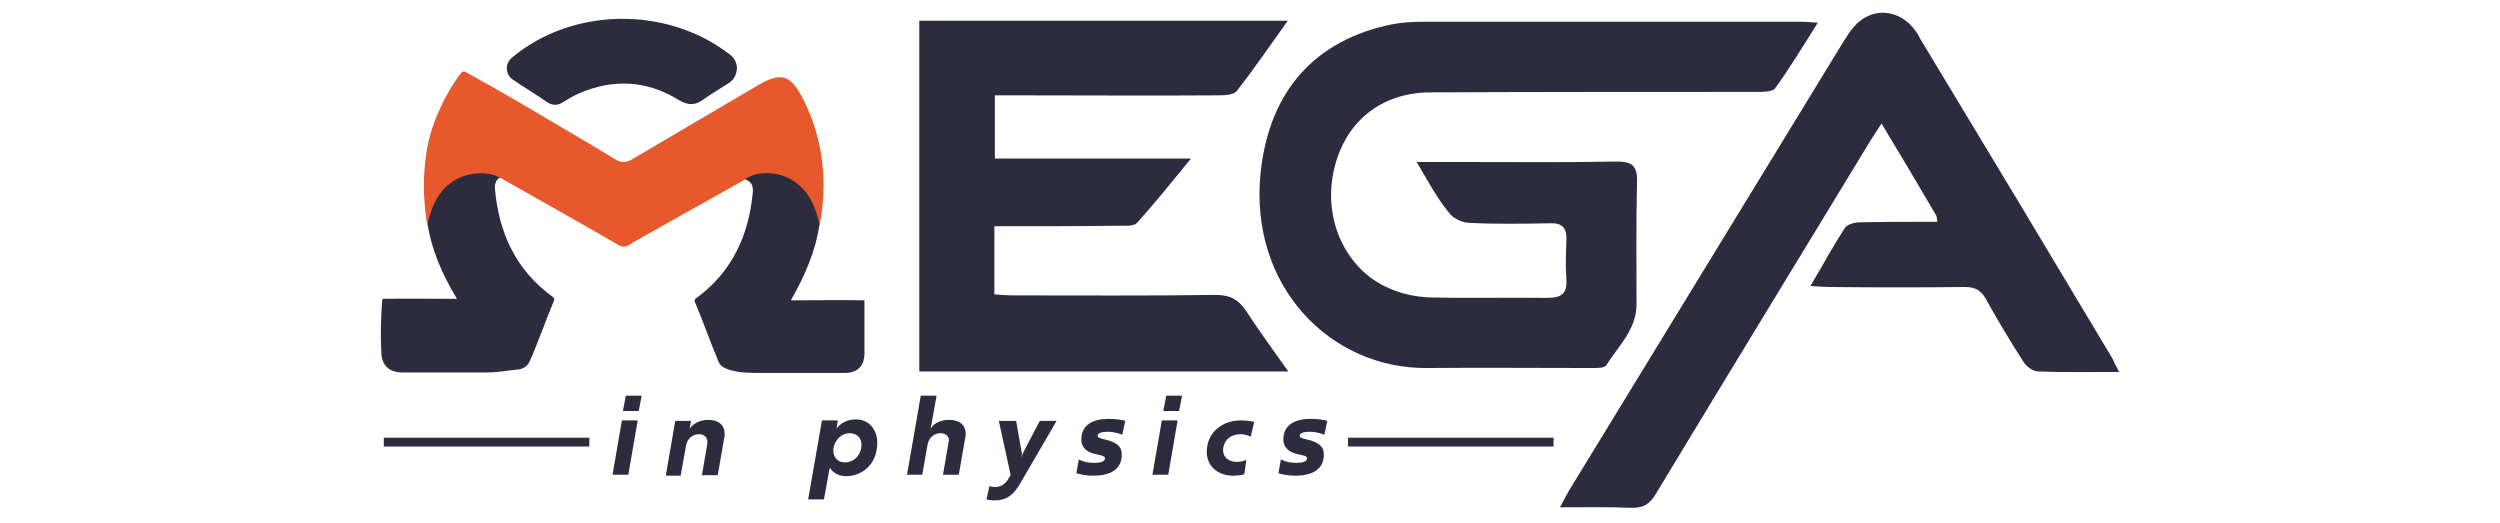 <?xml version="1.0" encoding="utf-8"?>
<!-- Generator: Adobe Illustrator 24.3.0, SVG Export Plug-In . SVG Version: 6.00 Build 0)  -->
<svg version="1.1" id="Layer_1" xmlns="http://www.w3.org/2000/svg" xmlns:xlink="http://www.w3.org/1999/xlink" x="0px" y="0px"
	 viewBox="0 0 506.1 105.9" style="enable-background:new 0 0 506.1 105.9;" xml:space="preserve">
<style type="text/css">
	.st0{fill:#2D2C3E;}
	.st1{fill:#2FB6BD;}
	.st2{fill:#E7592D;}
	.st3{fill:none;stroke:#2D2C3E;stroke-width:1.785;stroke-miterlimit:10;}
</style>
<g>
	<path class="st0" d="M286.8,32.8c4.4,0,8,0,11.5,0c9.6,0,19.3,0.1,28.9-0.1c3,0,4.3,0.7,4.2,4c-0.2,8.3-0.1,16.6-0.1,24.9
		c0,5.1-3.7,8.5-6.1,12.3c-0.4,0.7-2.2,0.6-3.4,0.6c-11,0-21.9-0.1-32.9,0c-19.5,0.2-36.1-16.5-33.7-39.6
		c1.8-16.8,11.3-26.9,26.7-30c2.1-0.4,4.3-0.5,6.5-0.5c25.4,0,50.9,0,76.3,0c0.8,0,1.7,0.1,3.3,0.2c-3,4.7-5.6,9.1-8.6,13.2
		c-0.5,0.8-2.4,0.8-3.6,0.8c-22.1,0-44.1,0-66.2,0.1c-10.1,0-17.5,6.1-19.6,15.9c-2.2,9.9,2.5,20.1,11.3,23.8c2.5,1.1,5.3,1.7,8,1.8
		c7.9,0.2,15.9,0,23.9,0.1c2.7,0,4.1-0.7,3.9-3.7c-0.2-2.6-0.1-5.3,0-8c0.1-2.4-0.8-3.5-3.3-3.4c-5.5,0.1-11.1,0.2-16.6-0.1
		c-1.4-0.1-3.2-1-4-2.2C290.9,40.1,289.1,36.7,286.8,32.8z"/>
	<path class="st0" d="M201.3,45.8c0,4.9,0,9.2,0,13.8c1.4,0.1,2.7,0.2,4,0.2c13.6,0,27.2,0.1,40.8-0.1c2.9,0,4.6,0.9,6.2,3.3
		c2.6,4,5.4,7.8,8.5,12.2c-25.2,0-49.8,0-74.7,0c0-23.7,0-47.2,0-71c24.7,0,49.3,0,74.6,0c-3.6,5-6.8,9.7-10.3,14.2
		c-0.6,0.8-2.4,0.9-3.6,0.9c-13.6,0.1-27.2,0-40.8,0c-1.4,0-2.9,0-4.6,0c0,4.3,0,8.3,0,12.8c12.9,0,25.8,0,39.7,0
		c-4,4.9-7.3,9-10.9,13c-0.6,0.7-2.2,0.6-3.4,0.6C218.5,45.8,210.1,45.8,201.3,45.8z"/>
	<path class="st0" d="M429,75.3c-5.9,0-11.2,0.1-16.4-0.1c-1,0-2.4-1-3-2c-2.7-4.2-5.2-8.4-7.6-12.7c-1-1.8-2.2-2.4-4.3-2.4
		c-9,0.1-18.1,0.1-27.1,0c-1.2,0-2.3-0.1-4.1-0.2c2.5-4.2,4.6-8.1,7-11.8c0.5-0.7,2-1.1,3.1-1.1c5.1-0.1,10.3-0.1,15.6-0.1
		c-0.1-0.7-0.1-1.1-0.3-1.4c-3.5-6-7.1-12-11-18.5c-0.9,1.4-1.6,2.4-2.2,3.4c-14.5,23.9-29.1,47.7-43.5,71.6
		c-1.3,2.2-2.7,2.9-5.2,2.8c-4.5-0.2-9.1-0.1-14.2-0.1c0.8-1.5,1.3-2.5,1.9-3.5c18.4-30.1,36.8-60.2,55.2-90.3
		c0.8-1.2,1.5-2.5,2.5-3.6c3.3-3.7,8.4-3.6,11.7,0.1c0.6,0.7,1.2,1.5,1.6,2.4c13,21.5,26,43.1,38.9,64.7C428,73.4,428.3,74,429,75.3
		z"/>
	<path class="st1" d="M145.3,39.1"/>
	<path class="st0" d="M86.5,45c0.7-3,1.7-5.9,4.1-8c2.9-2.7,8.2-3.3,11.2-1.3c-1.3,0.4-1.7,1.3-1.6,2.6c0.8,8.7,4.1,16.3,11.7,21.8
		c0.3,0.2,0.4,0.6,0.2,0.9c-1.7,4-3.1,8.2-4.9,12.2c-0.4,0.9-1.3,1.5-2.3,1.6c-2.1,0.2-4.2,0.6-6.4,0.6c-5.7,0-11.4,0-17.1,0
		c-2.5,0-4.1-1.4-4.2-3.9c-0.2-3.7-0.1-7.4,0.2-11c5-0.1,9.8,0,15.1,0C89.5,55.5,87.3,50.5,86.5,45z"/>
	<path class="st0" d="M149.2,13.8c-0.1,1.3-0.6,2.4-1.8,3.1c-1.7,1.1-3.4,2.1-5.1,3.3c-1.6,1.2-3.1,1.1-4.8,0.1
		c-6.6-4.1-13.5-4.4-20.5-1.3c-1.2,0.5-2.3,1.3-3.4,1.9c-0.9,0.5-1.9,0.4-2.8-0.2c-2.3-1.6-4.7-3-7-4.6c-1.5-1-1.6-3.2-0.2-4.4
		C115.9,1.4,135,1.2,147.7,11C148.7,11.7,149.1,12.6,149.2,13.8z"/>
	<g>
		<g>
			<path class="st0" d="M125.9,85.1h3.2l-1.9,11h-3.2L125.9,85.1z M126.7,80.1h3.2l-0.6,3.1h-3.2L126.7,80.1z"/>
			<path class="st0" d="M134.8,96.2l1.9-11h3.2l-0.3,1.6l0,0c0.8-1.2,2.3-1.8,3.8-1.8c2,0,3.3,1,3.3,2.9c0,0.3,0,0.5-0.1,0.8
				l-1.3,7.5h-3.2l1.1-6.4c0-0.1,0-0.3,0-0.4c0-0.9-0.7-1.5-1.7-1.5c-1.2,0-2.3,0.8-2.6,2.2l-1.1,6.2H134.8z"/>
			<path class="st0" d="M168,94.7L168,94.7c0,0.1,0,0.2-0.1,0.3l-1.1,6.1h-3.2l2.8-16h3.2l-0.2,1.3c0,0.1,0,0.3-0.1,0.4l0,0
				c0.9-1.2,2.3-1.9,4-1.9c2.7,0,4.3,2.2,4.3,4.7c0,4.5-3.2,6.8-6.3,6.8C170.2,96.4,168.8,96,168,94.7z M171,93.6
				c2,0,3.4-1.6,3.4-3.6c0-1.2-0.8-2.3-2.4-2.3c-1.8,0-3.3,1.7-3.3,3.5C168.7,92.7,169.7,93.6,171,93.6z"/>
			<path class="st0" d="M183.6,96.2l2.8-16.1h3.2l-1.2,6.7l0,0c0.7-1.3,2.3-1.8,3.8-1.8c2,0,3.3,1,3.3,2.9c0,0.2,0,0.5-0.1,0.7
				l-1.3,7.5h-3.2l1.1-6.4c0-0.1,0.1-0.4,0.1-0.6c0-0.8-0.7-1.4-1.7-1.4c-1.2,0-2.3,0.8-2.6,2.2l-1.1,6.2H183.6z"/>
			<path class="st0" d="M207.5,96.2c-1.8,3.2-2.9,5.1-6.2,5.1c-0.7,0-1.2-0.1-1.6-0.2l0.6-2.7c0.2,0.1,0.7,0.2,1.1,0.2
				c1.7,0,2.5-1.2,2.8-1.8l0.4-0.6l-2.4-11h3.5l1.1,6.2c0.1,0.4,0.1,0.7,0,1h0.1c0-0.3,0.2-0.6,0.4-1.1l3.2-6.1h3.4L207.5,96.2z"/>
			<path class="st0" d="M218.4,93c0.9,0.5,2,0.7,3.1,0.7c1.1,0,2.2-0.2,2.2-0.9c0-0.6-1-0.6-2.4-1c-1.4-0.4-2.4-1.3-2.4-2.8
				c0-3.1,2.5-4.2,5.5-4.2c1.4,0,2.8,0.2,3.4,0.4l-0.6,2.8c-0.8-0.3-1.9-0.6-2.9-0.6c-1.3,0-2.1,0.3-2.1,0.8c0,0.4,0.4,0.5,1.6,0.8
				c2.1,0.5,3.3,1.3,3.3,3c0,3.4-2.9,4.3-5.8,4.3c-1.7,0-3-0.4-3.4-0.5L218.4,93z"/>
			<path class="st0" d="M235.2,85.1h3.2l-1.9,11h-3.2L235.2,85.1z M236.1,80.1h3.2l-0.6,3.1h-3.2L236.1,80.1z"/>
			<path class="st0" d="M244.3,91.5c0-4.2,3.4-6.4,6.9-6.4c1.1,0,2.2,0.2,2.7,0.3l-0.7,3c-0.4-0.2-1.2-0.5-2-0.5
				c-2.6,0-3.6,1.8-3.6,3.2s1,2.4,2.8,2.4c0.6,0,1.3-0.1,1.9-0.4l-0.4,2.9c-0.7,0.2-1.4,0.3-2.4,0.3
				C246.2,96.2,244.3,94.1,244.3,91.5z"/>
			<path class="st0" d="M259.3,93c0.9,0.5,2,0.7,3.1,0.7s2.2-0.2,2.2-0.9c0-0.6-1-0.6-2.4-1c-1.4-0.4-2.4-1.3-2.4-2.8
				c0-3.1,2.5-4.2,5.5-4.2c1.4,0,2.8,0.2,3.4,0.4l-0.6,2.8c-0.8-0.3-1.9-0.6-2.9-0.6c-1.3,0-2.1,0.3-2.1,0.8c0,0.4,0.4,0.5,1.6,0.8
				c2.1,0.5,3.3,1.3,3.3,3c0,3.4-2.9,4.3-5.8,4.3c-1.7,0-3-0.4-3.4-0.5L259.3,93z"/>
		</g>
	</g>
	<path class="st2" d="M128.1,49.1c-0.9,0.7-1.8,1.2-2.9,0.5c-7.2-4.2-24.1-13.7-24.1-13.7c-0.3-0.2,0,0,0,0l0,0
		c-0.2-0.1,0.2,0.1,0,0c-0.4-0.2-0.9-0.4-1.3-0.5c-1-0.3-2-0.4-3-0.3c-2.1,0.1-4.2,0.8-5.9,2.2c-0.1,0.1-0.2,0.2-0.3,0.2
		c-1.8,1.6-2.9,3.8-3.6,6.1c-0.2,0.6-0.3,1.2-0.5,1.8c-0.2-0.6-0.2-1.3-0.3-1.9c-0.1-0.6-0.2-1.3-0.2-1.9c-0.1-1.3-0.2-2.5-0.2-3.8
		c0-2.5,0.2-4.9,0.6-7.4c0.4-2.4,1.1-4.8,2.1-7.1c1-2.4,2.2-4.7,3.6-6.8c0.4-0.6,0.8-1.2,1.3-1.8c0.2-0.2,0.5-0.3,0.7-0.2
		c7.2,3.9,14.2,8.1,21.3,12.3c3.1,1.8,6.3,3.7,9.4,5.6c0.9,0.5,2,0.5,2.9,0c8.5-5,17-10,25.5-15c4.9-2.9,6.8-2.4,9.4,2.7
		c4.1,8.1,5,16.8,3.3,25.7c-0.5-2.1-1.5-4-2.4-6.1c-4-4.5-9.7-5.4-12.6-3.4"/>
	<path class="st0" d="M165.9,45.4c-0.7-3-1.7-5.8-4.1-7.9c-2.9-2.7-8.1-3.3-11-1.2c1.3,0.4,1.7,1.3,1.6,2.6
		c-0.8,8.6-4.1,16.1-11.5,21.5c-0.3,0.2-0.4,0.5-0.2,0.8c1.7,4,3.1,8.1,4.8,12.1c0.4,0.9,1.3,1.3,2.3,1.6c2,0.6,4.2,0.6,6.3,0.6
		c5.6,0,11.3,0,16.9,0c2.5,0,3.9-1.3,4-3.8c0-3.7,0-7.2,0-10.9c-4.9-0.1-9.7,0-14.9,0C162.9,55.9,165.1,50.9,165.9,45.4z"/>
	<line class="st3" x1="77.7" y1="89.5" x2="119.3" y2="89.5"/>
	<line class="st3" x1="272.9" y1="89.5" x2="314.5" y2="89.5"/>
</g>
</svg>
